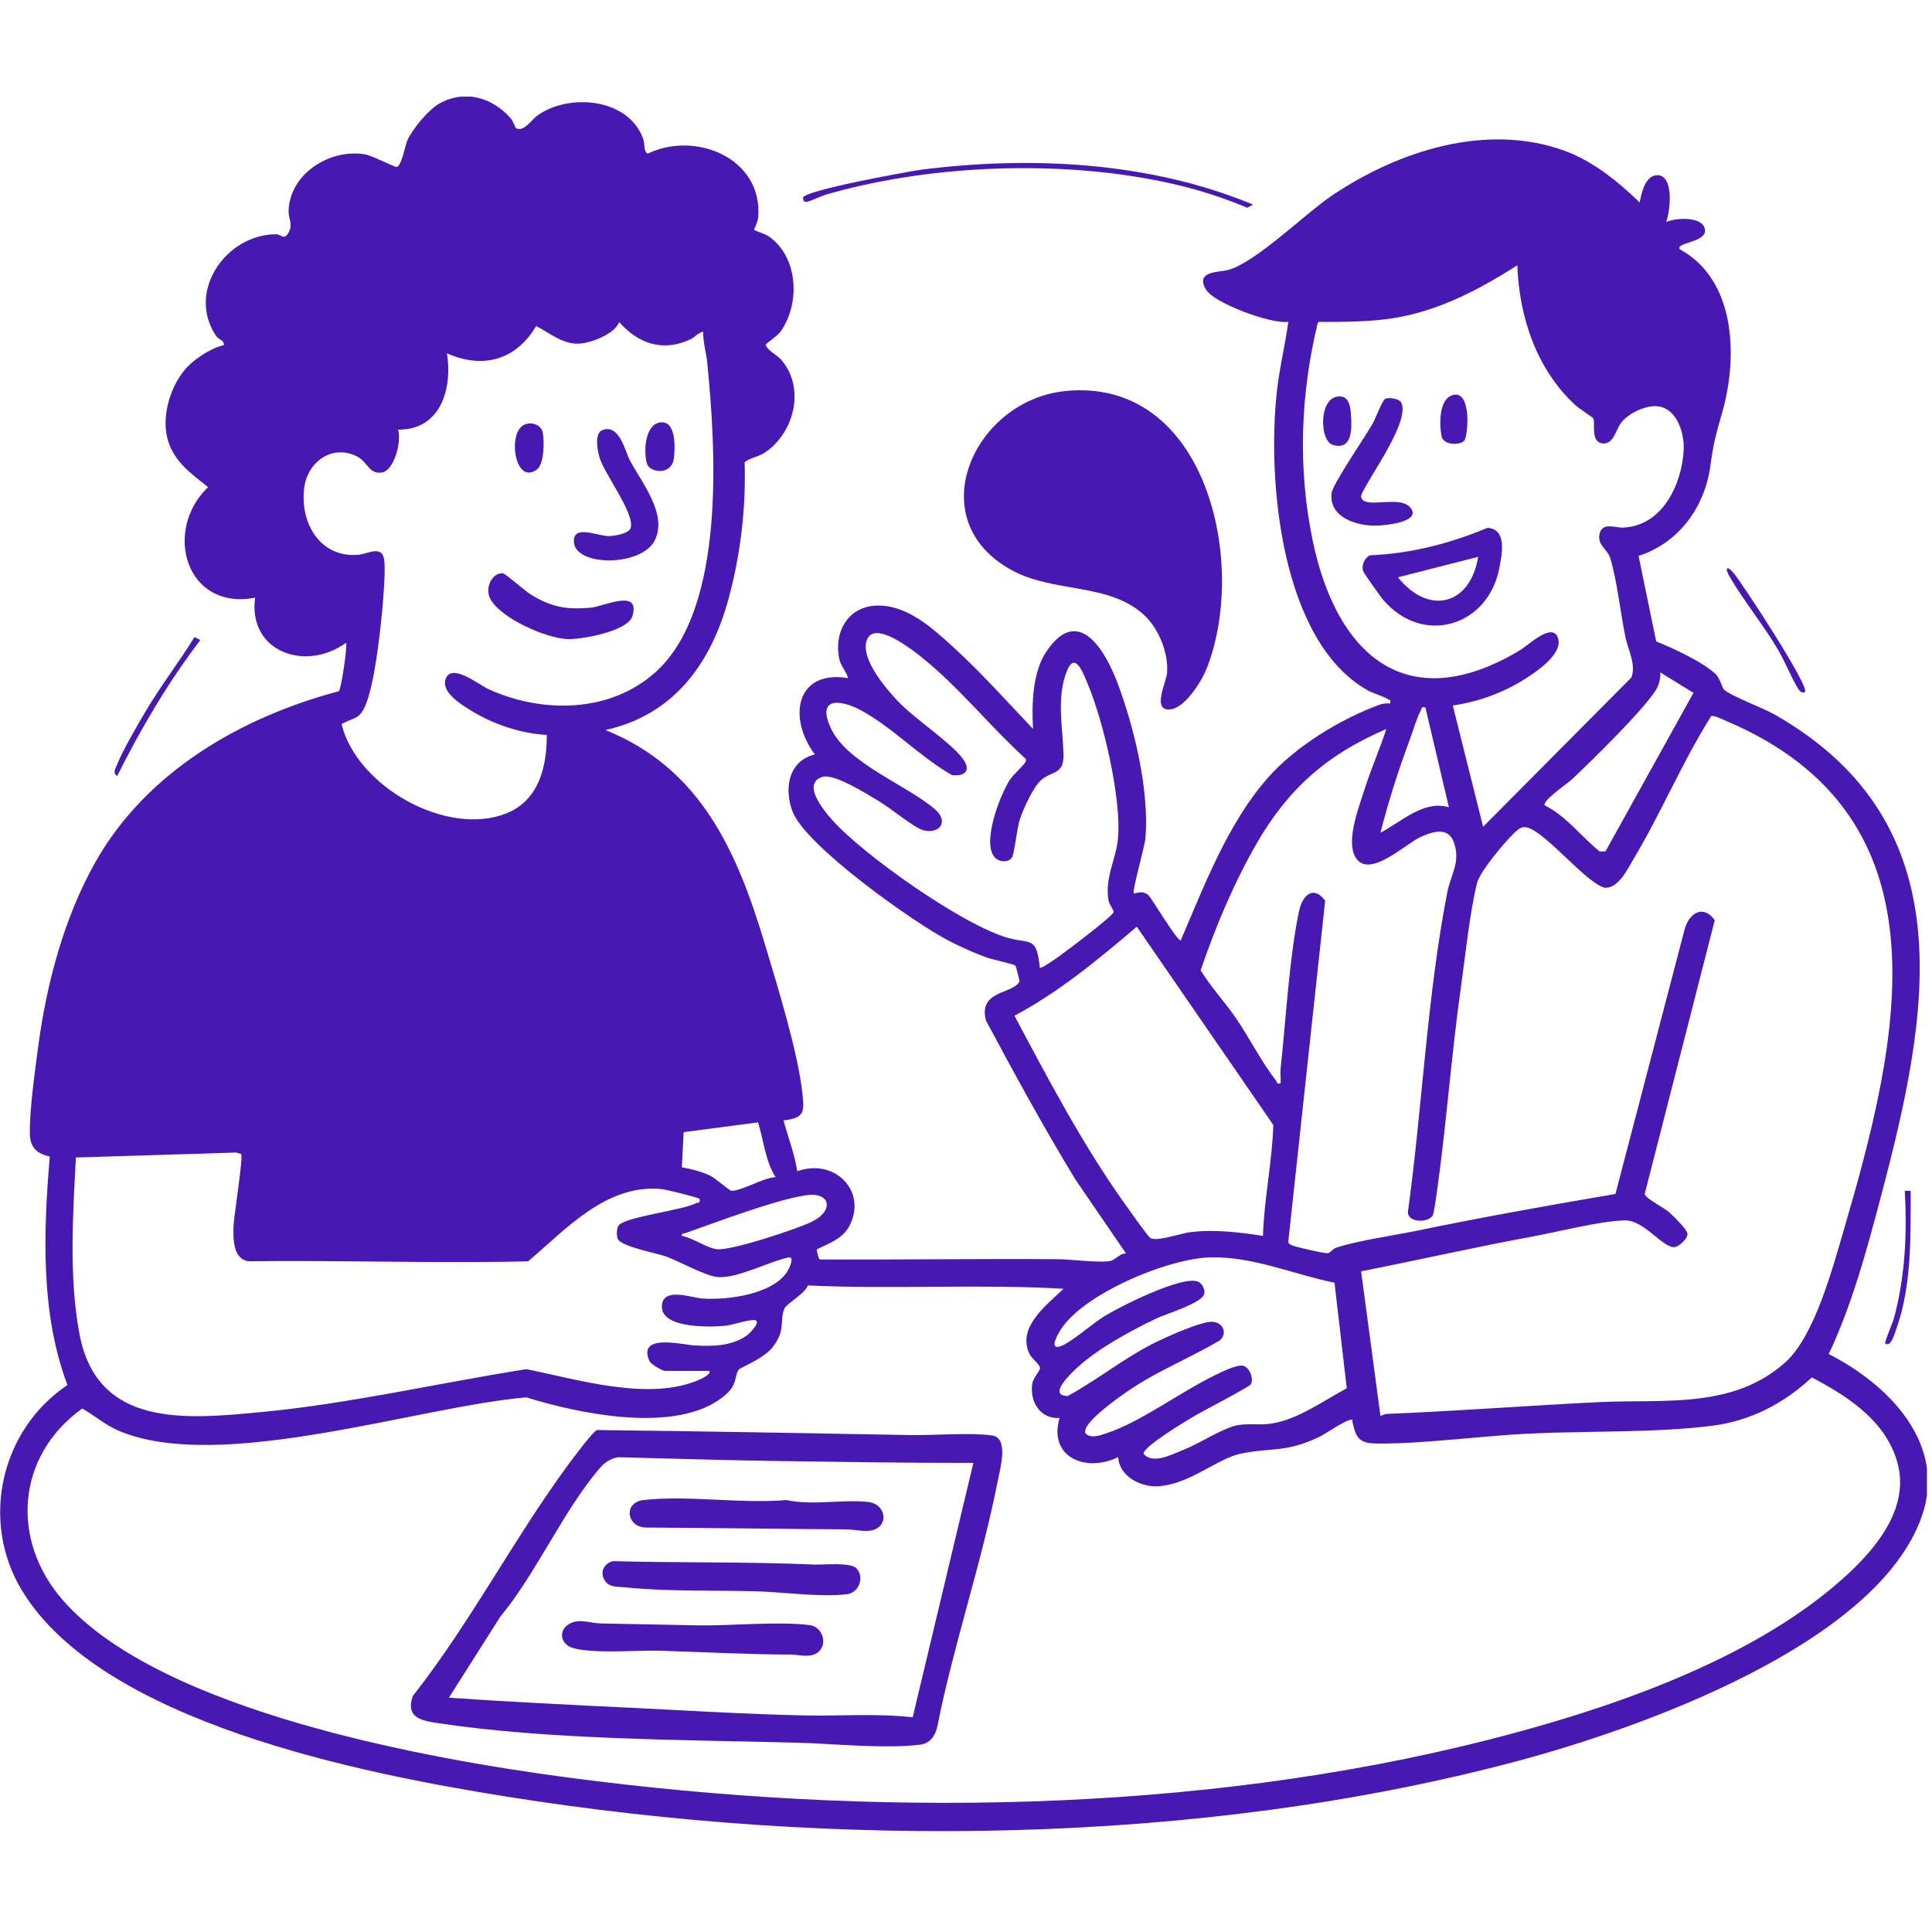 <svg xmlns="http://www.w3.org/2000/svg" xmlns:xlink="http://www.w3.org/1999/xlink" width="634" zoomAndPan="magnify" viewBox="0 0 475.5 475.5" height="634" preserveAspectRatio="xMidYMid meet"><defs><clipPath id="16cfbce43d"><path d="M 0 23.789 L 474.25 23.789 L 474.25 450.84 L 0 450.84 Z M 0 23.789 " clip-rule="nonzero"></path></clipPath></defs><g clip-path="url(#16cfbce43d)"><path fill="#4818b3" d="M 126.914 31.492 C 128.82 32.703 130.871 29.43 132.191 28.477 C 139.895 22.883 154.633 24.066 158.273 34.105 C 158.688 35.242 158.445 37.512 159.422 37.805 C 171.289 32.102 187.812 39.027 186.602 53.496 C 186.492 54.805 185.516 56.465 185.613 56.598 C 185.734 56.746 188.359 57.598 189.145 58.137 C 196.492 63.168 197.031 74.719 192.086 81.629 C 191.293 82.742 188.496 84.562 188.496 84.793 C 188.496 85.977 191.219 87.383 192.121 88.383 C 198.277 95.211 195.59 106.297 188.473 111.242 C 186.738 112.453 184.711 112.609 183.27 113.746 C 183.625 124.98 182.254 136.52 179.312 147.363 C 174.992 163.273 165.844 175.961 149.004 179.672 C 172.535 189.125 181.449 209.688 188.262 232.414 C 191.363 242.754 196.434 259.031 197.52 269.387 C 198.008 273.992 197.703 275.152 192.844 275.762 C 193.953 279.902 195.602 284.102 196.215 288.277 C 205.457 284.895 213.797 293.332 208.84 302.102 C 206.91 305.52 201.5 306.938 201.035 307.57 C 200.965 307.668 201.438 309.879 201.805 309.977 C 221.379 310.062 240.953 309.77 260.527 309.914 C 263.57 309.941 271.078 310.906 273.398 310.305 C 274.449 310.039 275.707 308.438 277.125 308.488 L 264.703 290.328 C 256.902 277.543 249.746 264.406 242.676 251.191 C 240.648 243.672 249.391 244.695 250.906 241.559 C 250.992 241.375 250.039 237.832 249.93 237.676 C 249.684 237.32 244.066 236.102 242.809 235.648 C 239.879 234.598 236.227 232.949 233.457 231.508 C 224.883 227.062 198.094 208.074 195.016 199.637 C 192.953 193.984 194.051 187.293 200.547 185.668 C 193.93 176.891 195.676 164.801 208.73 166.887 C 208.277 165.191 206.91 163.934 206.543 162.102 C 205.211 155.57 208.68 149.281 215.715 149.047 C 223.176 148.805 229.391 154.508 234.52 159.172 C 241.344 165.387 247.891 172.688 254.25 179.402 C 253.898 173.531 254.082 165.543 257.465 160.465 C 265.375 148.547 272.043 160.109 275.082 168.207 C 279.199 179.172 282.836 194.461 281.934 206.133 C 281.762 208.367 278.562 219.359 279.051 219.859 C 279.285 220.105 280.992 218.871 282.668 220.336 C 283.387 220.969 289.906 231.938 290.605 231.422 C 296.406 217.918 302.215 202.582 312.035 191.445 C 318.898 183.652 329.973 176.914 339.715 173.371 C 340.5 173.09 341.328 173.129 342.133 173.141 C 342.367 172.027 342.012 172.371 341.523 172.055 C 340.168 171.211 338.105 170.746 336.516 169.844 C 315.211 157.754 311.84 118.105 314.258 96.371 C 314.891 90.617 316.285 84.941 317.09 79.215 C 312.816 79.812 298.836 74.609 296.832 71.301 C 294.035 66.672 299.957 67.039 302.18 66.465 C 308.945 64.707 321.18 52.617 327.738 48.184 C 344.004 37.195 365.703 30.113 384.996 37.074 C 391.98 39.59 398.27 44.703 403.555 49.82 C 403.957 47.609 404.91 43.129 407.891 43.117 C 412.078 43.105 411.102 52.055 410.062 54.633 C 412.496 53.582 419.027 53.168 419.613 56.438 C 420.199 59.711 412.238 59.652 413.434 61.359 C 427.27 68.859 427.746 87.906 423.887 101.449 C 422.262 107.164 421.762 108.801 420.922 114.855 C 419.504 124.918 413.082 133.688 403.273 136.812 L 407.621 157.863 C 411.75 159.523 419.039 162.883 422.215 165.875 C 423.41 166.996 423.812 169.332 424.352 169.77 C 426.453 171.504 433.852 174.191 436.867 175.91 C 484.062 202.875 474.711 249.934 462.902 294.578 C 459.48 307.523 455.809 321.211 450.078 333.25 C 464.723 340.699 479.215 355.281 473.023 373.094 C 462.012 404.809 403.191 425.492 373.457 433.43 C 295.148 454.336 204.676 454.922 124.828 442.199 C 89.625 436.594 24.879 424.004 5.281 391.242 C -4.914 374.184 0.227 351.848 16.602 340.883 C 9.934 323.273 10.68 303.152 12.254 284.641 C 9.262 283.992 7.457 282.539 7.359 279.301 C 7.188 273.602 8.602 263.637 9.383 257.688 C 11.461 242.047 15.746 225.867 23.523 212.105 C 36.027 189.98 59.34 176.496 83.395 170.125 C 83.895 169.77 85.508 159.609 85.191 158.18 C 75.273 165.434 60.988 160.477 62.785 147.105 C 45.664 150.344 40.07 130.523 51.219 119.887 C 47.262 116.727 43.246 113.965 41.5 108.91 C 39.375 102.805 41.988 94.184 46.641 89.777 C 48.656 87.871 52.465 85.43 55.078 84.965 C 55.262 83.707 53.844 83.645 53.223 82.73 C 45.785 71.801 55.602 57.695 67.949 57.648 C 69.145 57.648 69.914 59.211 71 57.293 C 72.172 55.207 70.988 53.852 71.027 52.02 C 71.223 42.762 81.16 36.559 89.781 37.977 C 91.578 38.27 97.23 41.211 97.645 41.102 C 98.914 40.734 99.672 35.84 100.27 34.531 C 101.527 31.75 105.41 27.023 108.098 25.508 C 114.375 21.98 121.078 23.934 125.656 29.074 C 126.293 29.781 126.805 31.348 126.914 31.418 Z M 387.695 99.68 C 378.207 90.949 373.883 78.039 373.445 65.281 C 363.16 71.863 352.305 77.441 339.949 78.699 C 334.895 79.215 329.703 79.273 324.625 79.215 L 324.305 79.543 C 320.07 97.027 319.398 115.125 323.023 132.793 C 328.812 161.027 346.055 176.828 374.078 160.051 C 376.129 158.816 382.188 152.883 383.48 157.121 C 384.641 160.879 378.391 165.129 375.629 166.914 C 370.172 170.43 363.992 172.699 357.559 173.641 L 365.02 203.484 L 401.492 166.766 C 402.762 163.676 400.688 159.902 400.062 156.887 C 398.844 150.93 398.012 143.078 396.352 137.484 C 395.633 135.055 392.848 134.078 393.762 131.109 C 394.543 128.57 397.586 129.875 399.207 129.852 C 409 129.668 413.91 119.375 414.387 110.789 C 414.617 106.516 412.617 100.031 407.414 99.961 C 404.594 99.922 400.688 101.816 398.977 104.062 C 397.672 105.758 397.168 109.41 394.41 109.129 C 391.344 108.824 392.727 103.977 392.125 102.953 C 391.992 102.707 388.684 100.605 387.695 99.68 Z M 173.086 81.656 C 171.805 81.824 171.145 82.938 169.898 83.523 C 163.184 86.688 157.051 84.598 152.387 79.25 C 151.324 82.254 145.035 84.648 142.031 84.586 C 138.137 84.512 135.219 81.898 131.957 80.25 C 126.988 88.602 118.906 90.91 110.004 86.953 C 111.406 95.688 108.43 105.883 97.965 105.734 C 98.891 108.457 97.086 116.004 93.824 116.32 C 90.781 116.629 90.453 113.734 88.098 112.465 C 81.918 109.129 75.727 113.598 74.883 119.984 C 73.75 128.52 78.621 137.277 88.086 136.555 C 90.465 136.371 93.785 134.188 94.484 137.398 C 94.996 139.73 94.348 147.047 94.105 149.805 C 93.566 155.777 92.137 168.816 89.805 173.922 C 88.293 177.219 86.875 176.57 84.066 178.219 C 87.805 193.582 110.027 206.086 124.707 200.152 C 132.605 196.953 134.609 188.746 134.57 180.883 C 128.086 180.516 121.359 178.246 115.828 174.824 C 113.473 173.371 108.695 170.406 109.625 167.266 C 110.918 162.906 117.855 168.512 120.125 169.562 C 133.449 175.691 150.336 175.52 161.547 165.238 C 178.703 149.5 176.176 110.301 174.051 89.141 C 173.805 86.66 172.988 84.195 173.086 81.668 Z M 249.039 211.066 C 248.086 212.398 245.887 212.191 244.824 211.008 C 241.59 207.379 246.121 195.695 248.5 191.992 C 249.391 190.602 251.906 188.453 252.336 187.609 C 252.531 187.242 252.652 187.023 252.336 186.656 C 243.715 178.844 236.301 169.43 227.254 162.102 C 224.859 160.16 214.992 152.211 213.273 157.73 C 211.867 162.234 217.973 169.379 220.93 172.516 C 225.117 176.949 233.738 182.492 236.898 186.645 C 239.098 189.539 237.598 191.152 234.273 190.75 C 226.605 186.402 219.684 179.062 212.051 174.898 C 206.652 171.957 200.805 171.59 204.602 179.453 C 208.691 187.926 223.371 193.312 230.137 199.199 C 233.738 202.336 231.039 205.5 226.996 204.254 C 224.898 203.605 219.059 198.832 216.57 197.344 C 213.676 195.609 205.359 190.297 202.441 191.199 C 197.227 192.812 202.723 199.418 204.625 201.59 C 212.211 210.285 237.145 227.797 248.109 230.836 C 253.703 232.387 255.105 230.336 255.926 238.188 C 256.266 238.504 259.965 235.844 260.602 235.402 C 262.301 234.23 274.023 225.355 274.094 224.465 C 274.133 224.035 272.984 222.57 272.812 221.531 C 271.91 215.941 274.609 211.629 275.133 206.574 C 276.133 196.977 271.555 177.391 267.719 168.352 C 266.598 165.703 264.605 160.137 262.594 165.129 C 259.992 171.551 261.516 178.793 261.75 185.438 C 261.934 190.918 258.879 189.527 256.109 192.117 C 254.203 193.898 251.641 199.48 250.883 202.055 C 250.309 203.984 249.586 210.324 249.051 211.066 Z M 380.195 198.211 C 385.52 200.883 389.133 205.852 393.688 209.555 L 395.129 209.555 C 395.129 209.555 416.793 170.527 416.793 170.527 L 408.609 165.473 C 408.734 166.754 408.477 167.781 408 168.953 C 406.363 172.98 390.699 188.281 386.703 191.969 C 385.738 192.859 379.465 197.133 380.195 198.211 Z M 350.805 174.129 C 349.707 173.922 350.035 174.191 349.742 174.738 C 348.742 176.547 347.738 179.953 346.957 182.066 C 344.172 189.551 341.719 197.219 339.754 204.949 C 344.883 202.277 350.449 196.816 356.605 198.684 L 350.816 174.129 Z M 339.742 348.488 C 340.289 348.281 340.777 348.016 341.402 347.988 C 358.742 347.281 376.129 345.938 393.422 345.094 C 409.527 344.312 426.465 346.891 439.445 335.254 C 446.562 328.867 451.059 312.078 453.754 302.844 C 467.457 255.992 480.754 201.152 424.84 177.426 C 424.07 177.098 421.703 175.91 421.141 176.266 C 414.059 187.488 408.746 200.262 401.969 211.543 C 400.441 214.082 398.328 218.699 394.898 218.492 C 390.016 217.137 379.512 203.559 375.152 203.559 C 374.129 203.559 373.176 204.512 372.492 205.184 C 370.16 207.465 364.188 214.57 363.504 217.395 C 361.684 224.914 360.684 234.965 359.57 242.84 C 357.203 259.605 356.008 276.555 353.66 293.285 C 353.492 294.504 352.977 298.156 352.66 299.023 C 351.965 300.914 346.285 301.184 346.531 298.121 C 350.059 272.488 351.242 245.051 356.188 219.699 C 357.094 215.059 359.684 211.973 357.691 207 C 356.203 203.277 352.012 204.863 349.363 206.133 C 345.773 207.855 336.738 216.512 333.562 210.91 C 331.23 206.805 334.504 198.504 335.895 194.105 C 337.457 189.172 339.605 184.352 341.195 179.43 C 326.785 185.594 317.125 193.984 309.324 207.527 C 303.73 217.234 299.09 228.211 295.5 238.812 C 298.066 243 301.582 246.746 304.305 250.754 C 307.602 255.613 310.461 261.363 314.086 265.992 C 314.391 266.383 314.074 266.883 315.184 266.602 C 315.258 265.418 315.062 264.184 315.184 263 C 316.469 251.121 317.32 235.527 319.727 224.195 C 320.547 220.348 323.27 217.758 326.148 221.68 L 317.09 305.387 C 317.066 306.082 317.395 306.215 317.934 306.484 C 318.715 306.875 326.262 308.609 326.883 308.426 C 327.504 308.242 327.957 307.387 328.922 307.07 C 334.281 305.301 342.953 304.09 348.812 302.883 C 364.992 299.535 381.297 296.629 397.586 293.859 L 414.656 228.578 C 415.805 224.633 419.27 222.559 422.031 226.488 L 404.789 293.859 C 404.824 294.824 409.32 297.129 410.555 298.145 C 411.566 298.973 415.156 302.504 415.305 303.555 C 415.484 304.836 413.082 307.059 411.836 306.949 C 408.879 306.691 404.484 300.207 399.797 300.355 C 393.664 300.539 383.664 303.137 377.23 304.324 C 363.102 306.922 349.082 310.125 334.992 312.895 L 339.754 348.477 Z M 310.836 304.176 C 311.117 295.055 313.109 286.008 313.379 276.859 L 279.785 228.078 C 270.332 236.113 260.676 244.137 249.684 249.984 C 257.902 265.469 266.391 281.551 276.535 295.859 C 277.539 297.266 282.348 304.129 283.117 304.688 C 284.473 305.691 290.617 303.566 292.852 303.273 C 298.762 302.504 304.977 303.273 310.852 304.176 Z M 190.902 289.719 C 188.359 285.812 187.969 280.656 186.566 276.238 L 168.262 278.645 L 167.809 287.289 C 170.094 287.727 172.598 288.301 174.695 289.305 C 176.113 289.977 179.473 293.039 180.035 293.078 C 182.305 293.188 188.117 289.766 190.891 289.719 Z M 174.527 337.402 L 163.695 337.402 C 163.012 337.402 160.203 335.766 159.848 334.984 C 156.723 328.074 168.031 330.98 170.926 331.137 C 175.355 331.383 180.082 331.332 183.844 328.66 C 184.688 328.062 187.824 324.738 185.371 324.887 C 183.098 325.02 180.473 326.121 178.129 326.328 C 174.246 326.668 161.789 326.926 162.977 320.809 C 163.719 316.926 170.375 319.402 172.852 319.586 C 178.996 320.016 190.035 318.621 193.723 313.016 C 194.074 312.48 195.797 309.219 194.039 309.477 C 189.168 310.539 181.535 314.652 176.711 314.312 C 173.734 314.105 167.176 310.418 163.926 309.242 C 161.57 308.391 152.594 306.766 151.996 304.812 C 151.742 303.957 151.754 302.578 152.145 301.77 C 153.23 299.512 168.422 297.863 171.449 296.043 C 172.23 296.262 172.379 295.312 172.121 295.043 C 171.754 294.676 163.84 292.734 162.719 292.637 C 149.164 291.414 139.297 302.539 129.969 310.441 C 107.133 310.953 84.09 310.148 61.137 310.418 C 57.203 309.805 57.375 304.566 57.496 301.539 C 57.605 299.035 59.891 284.883 59.352 284.016 L 58.133 283.66 L 18.676 284.883 C 17.945 298.938 16.93 314.469 19.57 328.367 C 23.953 351.434 45.652 349.32 64.457 347.523 C 86.18 345.449 108.012 340.371 129.555 336.977 C 142.215 339.492 160.043 345.094 172.426 339.43 C 172.695 339.309 175.297 338.051 174.516 337.426 Z M 167.797 304.164 C 170.449 304.629 173.879 307.105 176.359 307.449 C 179.766 307.926 196.09 302.504 199.754 300.719 C 205.395 297.984 204.371 293.32 198.508 294.152 C 191 295.227 176.492 300.746 168.762 303.457 C 168.297 303.613 167.652 303.516 167.797 304.164 Z M 331.461 341.664 L 328.445 315.703 C 318.324 313.629 308.566 309.27 298.055 309.453 C 287.539 309.633 266.145 318.574 260.832 327.621 C 260.148 328.793 258.316 332.031 260.773 331.418 C 263.082 330.844 269.051 325.633 271.676 324.02 C 275.719 321.527 290.422 314.152 294.598 315.348 C 295.758 315.68 296.574 317.133 296.406 318.352 C 296.074 320.672 286.953 323.371 284.656 324.473 C 278.453 327.426 270.676 331.652 265.559 336.195 C 263.91 337.66 257.551 343.559 262.801 343.57 C 269.648 339.844 276.207 334.656 283.059 331.055 C 285.988 329.516 295.77 325.02 298.566 325.324 C 301.031 325.594 302.156 328.109 300.215 329.906 C 293.289 333.996 285.742 337.047 278.992 341.434 C 277 342.715 265.707 350.371 267.207 352.824 C 268.539 354.145 270.824 353.254 272.445 352.715 C 280.895 349.883 290.773 342.434 299.102 338.43 C 300.715 337.66 304.574 335.691 306.051 336.156 C 307.637 336.656 308.59 339.43 307.859 340.688 C 307.457 341.383 295.77 347.414 293.84 348.574 C 292.047 349.664 281.078 356.172 281.469 357.867 C 283.926 360.434 288.297 357.992 291.094 356.902 C 295.16 355.328 299.688 352.227 303.523 351.031 C 306.465 350.113 309.812 350.871 312.977 350.359 C 319.582 349.297 325.723 344.742 331.488 341.664 Z M 261.711 317.18 C 240.832 315.984 219.719 317.34 198.824 316.375 C 198.168 318.367 193.602 320.855 193.086 322.004 C 191.781 324.887 193.527 327.305 190.145 331.59 C 187.957 334.363 182.156 336.633 181.863 337.035 C 180.559 338.891 181.754 340.699 178.129 343.656 C 166.602 353.059 142.57 347.965 129.516 343.91 C 102.785 346.242 54.332 362.57 29.434 352.227 C 25.855 350.738 23.488 348.488 20.238 346.66 C 4.012 358.297 2.449 379.09 15.602 393.988 C 39.57 421.145 105.215 432.93 140.152 437.531 C 213.773 447.242 294.488 446.52 366.617 428.117 C 394.594 420.988 427.758 409.789 450.25 391.352 C 459.215 384 470.41 372.754 467.039 360.152 C 464.258 349.773 454.855 343.703 445.93 339.004 C 439.016 345.438 430.836 349.711 421.371 350.906 C 407.23 352.691 390.992 352.129 376.57 352.824 C 364.629 353.387 351.258 355.281 339.508 355.293 C 334.648 355.293 333.793 354.23 332.855 349.93 C 332.746 349.441 333.27 349.273 332.293 349.469 C 330.559 349.82 326.602 352.738 324.516 353.73 C 316.371 357.574 313.059 356.207 305.43 357.758 C 299.543 358.953 292.91 365.305 285.023 365.793 C 280.727 366.062 275.402 363.301 275.219 358.613 C 267.344 362.484 257.941 358.746 260.773 348.977 C 256.059 349.332 253.387 344.984 254.055 340.578 C 254.289 339.062 255.949 337.477 255.961 336.684 C 255.961 335.805 253.898 334.398 253.301 333.078 C 250.344 326.512 257.633 321.211 261.738 317.191 Z M 261.711 317.18 " fill-opacity="1" fill-rule="nonzero"></path></g><path fill="#4818b3" d="M 262.09 96.246 C 297.062 92.695 307.262 138.914 296.895 164.762 C 295.684 167.766 291.727 173.984 288.332 174.543 C 283.23 175.387 287.062 167.863 287.234 165.703 C 287.625 160.66 285.172 154.617 281.469 151.258 C 272.863 143.457 259.602 145.934 249.355 140.512 C 226.105 128.227 239.625 98.543 262.105 96.258 Z M 262.09 96.246 " fill-opacity="1" fill-rule="nonzero"></path><path fill="#4818b3" d="M 308.418 50.359 L 306.969 51.129 C 297.551 47.148 287.867 44.703 277.758 43.215 C 254.18 39.723 226.473 41.211 203.539 47.82 C 202.012 48.258 199.887 49.383 198.629 49.664 C 197.922 49.82 197.652 49.285 197.641 48.672 C 197.605 46.902 224.102 42.105 226.852 41.75 C 253.836 38.316 283.168 39.844 308.418 50.359 Z M 308.418 50.359 " fill-opacity="1" fill-rule="nonzero"></path><path fill="#4818b3" d="M 47.875 156.801 L 49.301 157.523 C 41.367 167.961 34.699 179.258 28.836 190.992 C 27.641 190.246 28.457 189.086 28.836 188.121 C 30.312 184.461 33.648 178.816 35.723 175.266 C 39.461 168.902 43.992 163.066 47.863 156.801 Z M 47.875 156.801 " fill-opacity="1" fill-rule="nonzero"></path><path fill="#4818b3" d="M 470.254 293.09 C 470.227 304.25 470.547 316.266 466.762 326.926 C 466.441 327.805 465.43 331.75 463.988 330.648 C 463.719 330.453 465.895 325.363 466.148 324.398 C 468.898 314.227 469.387 303.543 468.801 293.09 Z M 470.254 293.09 " fill-opacity="1" fill-rule="nonzero"></path><path fill="#4818b3" d="M 444.242 170.281 C 443.816 170.672 443.105 170.379 442.668 169.684 C 440.871 166.828 439.383 162.906 437.574 159.855 C 433.938 153.688 429.125 147.828 425.672 141.891 C 424.438 139.766 424.984 139.07 426.609 140.953 C 428.625 143.273 445.523 169.098 444.23 170.293 Z M 444.242 170.281 " fill-opacity="1" fill-rule="nonzero"></path><path fill="#4818b3" d="M 146.941 351.957 C 172.574 352.25 198.312 352.727 223.906 353.191 C 229.926 353.301 238.586 352.531 244.152 353.289 C 248.355 353.852 246.156 361.422 245.582 364.391 C 241.59 384.793 234.703 404.672 230.66 425.078 C 230.086 427.422 228.816 429.121 226.324 429.414 C 217.422 430.461 205.152 429.133 195.992 428.898 C 168.055 428.18 134.852 428.215 107.414 424.039 C 103.273 423.406 99.82 422.477 101.613 417.398 C 115.719 399.484 126.477 378.641 139.945 360.359 C 140.969 358.98 145.977 352.238 146.953 351.945 Z M 239.551 360.043 C 223.371 360.066 207.289 359.809 191.133 359.578 C 178.301 359.395 165.113 358.969 152.18 358.648 C 150.324 358.906 148.848 359.918 147.637 361.324 C 138.797 371.508 131.934 387.32 123.094 397.945 L 110.48 417.836 C 124.984 418.836 139.543 419.559 154.062 420.254 C 168.59 420.949 183.305 421.891 197.875 422.195 C 206.777 422.391 215.789 421.645 224.629 422.66 L 239.562 360.055 Z M 239.551 360.043 " fill-opacity="1" fill-rule="nonzero"></path><path fill="#4818b3" d="M 148.359 105.809 C 152.496 104.406 153.793 110.973 155.074 113.391 C 157.945 118.766 164.16 126.324 161.289 132.711 C 158.211 139.57 141.629 139.5 141.25 133.43 C 140.969 128.875 147.172 132.062 150.031 131.941 C 151.301 131.879 154.73 131.34 155.195 129.973 C 156.355 126.531 148.82 116.75 147.59 112.695 C 147.09 111.059 146.125 106.578 148.359 105.809 Z M 148.359 105.809 " fill-opacity="1" fill-rule="nonzero"></path><path fill="#4818b3" d="M 123.727 141.074 C 124.277 141.074 129.332 145.543 130.75 146.398 C 135.77 149.438 139.469 150.086 145.391 149.562 C 148.566 149.281 157.723 144.699 155.648 151.637 C 154.535 155.371 143.082 157.438 139.59 157.289 C 134.328 157.059 123.141 152.137 120.652 147.34 C 119.32 144.773 120.945 141.051 123.715 141.074 Z M 123.727 141.074 " fill-opacity="1" fill-rule="nonzero"></path><path fill="#4818b3" d="M 162.816 103.941 C 166.43 103.77 166.148 110.352 165.867 112.73 C 165.367 117.078 159.91 116.422 159.215 114.074 C 158.371 111.266 158.652 104.125 162.816 103.941 Z M 162.816 103.941 " fill-opacity="1" fill-rule="nonzero"></path><path fill="#4818b3" d="M 128.43 104.918 C 130.09 103.551 133.156 104.234 133.582 106.48 C 133.973 108.605 133.973 114.223 132.105 115.578 C 126.965 119.301 125.012 107.738 128.43 104.93 Z M 128.43 104.918 " fill-opacity="1" fill-rule="nonzero"></path><path fill="#4818b3" d="M 366.105 129.914 C 370.941 130.254 369.672 136.262 369.047 139.633 C 366.398 154.078 350.328 159.133 340.449 147.656 C 339.84 146.949 335.602 140.977 335.48 140.562 C 335.062 139.133 335.809 137.336 337.176 136.664 C 347.289 136.262 356.812 133.758 366.105 129.914 Z M 363.809 137.043 L 344.062 142.086 C 351.598 151.504 361.844 149.035 363.809 137.043 Z M 363.809 137.043 " fill-opacity="1" fill-rule="nonzero"></path><path fill="#4818b3" d="M 341.023 98.102 C 341.977 97.785 344.27 98.102 344.797 98.984 C 347.629 103.719 334.66 120.5 334.992 122.281 C 335.59 125.578 344.602 121.598 347.203 125.027 C 349.805 128.461 341.184 129.266 339.047 129.352 C 334.355 129.547 327.09 127.582 327.715 121.426 C 327.945 119.168 336.141 107.309 337.91 104.125 C 338.594 102.879 340.254 98.348 341.035 98.09 Z M 341.023 98.102 " fill-opacity="1" fill-rule="nonzero"></path><path fill="#4818b3" d="M 329.008 97.629 C 332.133 97.066 332.391 100.203 332.535 102.598 C 332.73 105.871 332.684 110.875 328.031 109.496 C 324.793 108.531 324.574 98.434 329.008 97.629 Z M 329.008 97.629 " fill-opacity="1" fill-rule="nonzero"></path><path fill="#4818b3" d="M 360.328 108.52 C 359.207 109.645 355.211 109.582 354.785 107.336 C 354.234 104.477 354.051 97.762 357.91 97.152 C 362.258 96.469 361.305 107.555 360.34 108.52 Z M 360.328 108.52 " fill-opacity="1" fill-rule="nonzero"></path><path fill="#4818b3" d="M 201.844 406.137 C 200.023 408.348 196.762 407.227 194.539 407.211 C 183.723 407.188 173.035 406.59 162.277 406.262 C 157.188 406.102 144.012 407.211 140.152 405.246 C 138.004 404.148 137.648 401.484 139.602 400.008 C 142.145 398.078 145.195 399.508 147.785 399.555 C 155.832 399.691 163.867 399.898 171.852 400.031 C 180.07 400.168 191.707 398.969 199.363 399.984 C 202.184 400.363 203.59 404 201.844 406.137 Z M 201.844 406.137 " fill-opacity="1" fill-rule="nonzero"></path><path fill="#4818b3" d="M 150.801 384.23 C 167.297 384.66 183.879 384.355 200.316 385.062 C 202.758 385.172 209.449 384.402 210.879 386.074 C 212.746 388.262 211.414 391.961 208.508 392.352 C 202.234 393.184 192.523 391.801 185.848 391.633 C 175.383 391.363 164.402 391.742 153.965 390.68 C 151.824 390.461 149.676 390.801 148.613 388.578 C 147.699 386.648 148.785 384.805 150.789 384.242 Z M 150.801 384.23 " fill-opacity="1" fill-rule="nonzero"></path><path fill="#4818b3" d="M 216.312 375.816 C 214.406 377.566 210.547 376.418 208.508 376.406 C 191.938 376.309 175.441 376.039 158.871 375.953 C 154.16 375.758 153.391 369.762 158.395 369.188 C 169.277 367.941 182.453 370.164 193.586 369.188 C 200.023 370.617 207.41 368.93 213.809 369.676 C 217.117 370.066 218.645 373.707 216.324 375.832 Z M 216.312 375.816 " fill-opacity="1" fill-rule="nonzero"></path></svg>